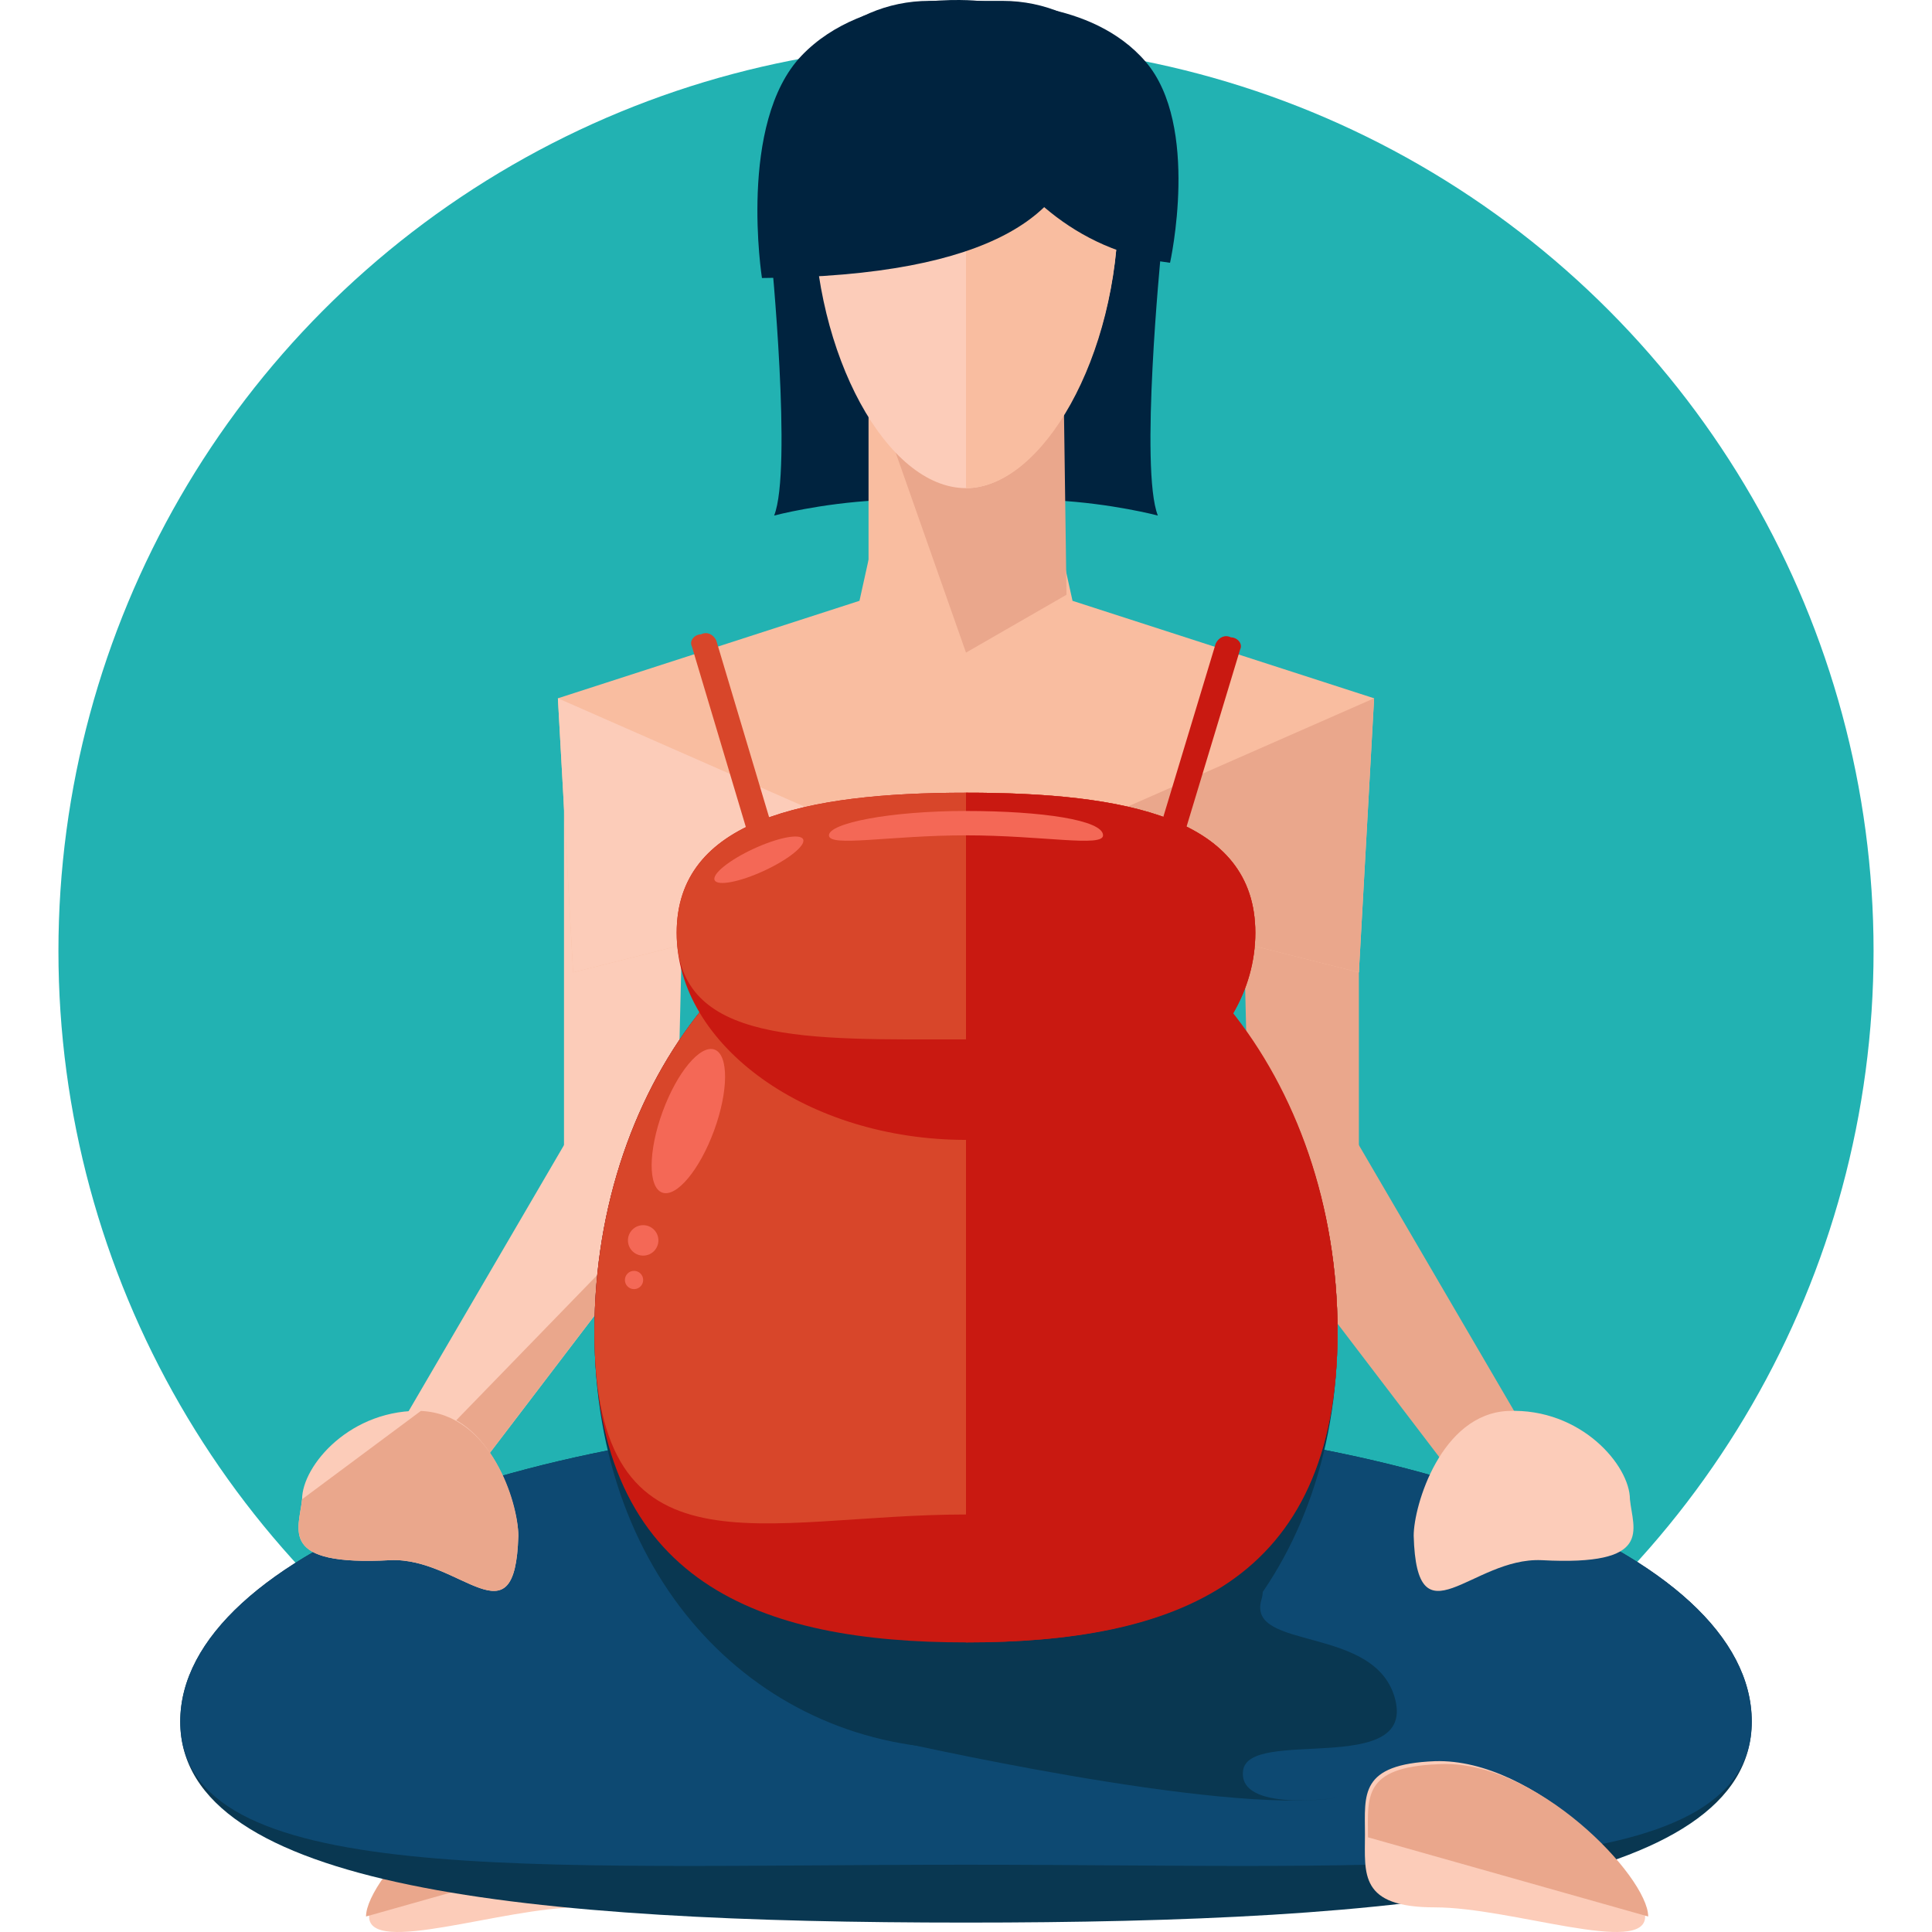 <?xml version="1.0" encoding="iso-8859-1"?>
<!-- Uploaded to: SVG Repo, www.svgrepo.com, Generator: SVG Repo Mixer Tools -->
<svg version="1.1" id="Layer_1" xmlns="http://www.w3.org/2000/svg" xmlns:xlink="http://www.w3.org/1999/xlink" 
	 viewBox="0 0 507.5 507.5" xml:space="preserve">
<circle style="fill:#22B2B2;" cx="253.75" cy="249.828" r="238.4"/>
<path style="fill:#FCCCB9;" d="M96.95,503.428c0,10.4,35.2-2.4,55.2-2.4c19.2,0,18.4-8.8,18.4-19.2c0-10.4,1.6-18.4-18.4-19.2
	C125.75,461.828,96.95,493.028,96.95,503.428z"/>
<path style="fill:#EAA78C;" d="M169.75,482.628c0-10.4,1.6-18.4-18.4-19.2c-25.6-1.6-55.2,29.6-55.2,40"/>
<g>
	<polygon style="fill:#FCCCB9;" points="177.75,304.228 148.15,302.628 148.15,204.228 180.15,204.228 	"/>
	<polygon style="fill:#FCCCB9;" points="116.95,397.028 84.95,409.028 148.95,299.428 191.35,299.428 	"/>
</g>
<g>
	<polyline style="fill:#EAA78C;" points="191.35,299.428 116.95,397.028 84.95,409.028 	"/>
	<polygon style="fill:#EAA78C;" points="328.15,304.228 356.95,302.628 356.95,204.228 325.75,204.228 	"/>
	<polygon style="fill:#EAA78C;" points="388.95,397.028 420.15,409.028 356.15,299.428 314.55,299.428 	"/>
</g>
<path style="fill:#093751;" d="M460.15,452.228c0,44-92,52.8-206.4,52.8s-206.4-8.8-206.4-52.8s92-80,206.4-80
	S460.15,407.428,460.15,452.228z"/>
<path style="fill:#0D4972;" d="M460.15,452.228c0,44-92,37.6-206.4,37.6s-206.4,6.4-206.4-37.6s92-80,206.4-80
	S460.15,407.428,460.15,452.228z"/>
<polygon style="fill:#F9BDA0;" points="295.35,219.428 212.15,219.428 228.95,143.428 278.55,143.428 "/>
<g>
	<path style="fill:#00233F;" d="M202.55,66.628c0,0,5.6,56.8,0.8,68.8c0,0,12-3.2,27.2-4l15.2-17.6l-2.4-56L202.55,66.628z"/>
	<path style="fill:#00233F;" d="M304.95,66.628c0,0-5.6,56.8-0.8,68.8c0,0-12-3.2-27.2-4l-15.2-17.6l2.4-56L304.95,66.628z"/>
	<path style="fill:#00233F;" d="M303.35,40.228c0,32,13.6,40-40,40h-19.2c-21.6,0-40-17.6-40-40l0,0c0-21.6,17.6-40,40-40h19.2
		C285.75,0.228,303.35,18.628,303.35,40.228L303.35,40.228z"/>
</g>
<rect x="228.15" y="98.628" style="fill:#F9BDA0;" width="50.4" height="54.4"/>
<polygon style="fill:#EAA78C;" points="280.15,156.228 253.75,171.428 228.15,98.628 279.35,98.628 "/>
<path style="fill:#FCCCB9;" d="M293.75,54.628c0,38.4-20,73.6-40,73.6c-20.8,0-40-35.2-40-73.6s20-45.6,40-45.6
	C274.55,9.028,293.75,15.428,293.75,54.628z"/>
<g>
	<path style="fill:#F9BDA0;" d="M253.75,9.028c20.8,0,40,6.4,40,45.6s-20,73.6-40,73.6"/>
	<polygon style="fill:#F9BDA0;" points="225.75,157.828 146.55,183.428 150.55,255.428 252.15,229.828 	"/>
</g>
<polyline style="fill:#FCCCB9;" points="146.55,183.428 150.55,255.428 252.15,229.828 "/>
<polygon style="fill:#F9BDA0;" points="281.75,157.828 360.95,183.428 356.95,255.428 255.35,229.828 "/>
<polyline style="fill:#EAA78C;" points="360.95,183.428 356.95,255.428 255.35,229.828 "/>
<g>
	<path style="fill:#00233F;" d="M272.95,1.828c0,0,52,70.4-72.8,71.2c0,0-6.4-40.8,10.4-58.4s46.4-14.4,46.4-14.4L272.95,1.828z"/>
	<path style="fill:#00233F;" d="M244.95,1.828c0,0,11.2,60.8,62.4,67.2c0,0,8-36-6.4-52.8s-40.8-15.2-40.8-15.2L244.95,1.828z"/>
</g>
<path style="fill:#093751;" d="M351.35,349.828c0,66.4-44,109.6-97.6,109.6s-97.6-43.2-97.6-109.6s43.2-120,97.6-120
	S351.35,284.228,351.35,349.828z"/>
<path style="fill:#C91911;" d="M351.35,349.828c0,66.4-44,81.6-97.6,81.6s-97.6-15.2-97.6-81.6s43.2-120,97.6-120
	S351.35,284.228,351.35,349.828z"/>
<path style="fill:#D8462A;" d="M351.35,349.828c0,66.4-44,48-97.6,48s-97.6,18.4-97.6-48s43.2-120,97.6-120
	S351.35,284.228,351.35,349.828z"/>
<g>
	<path style="fill:#C91911;" d="M253.75,229.828c54.4,0,97.6,53.6,97.6,120s-43.2,81.6-97.6,81.6"/>
	<path style="fill:#C91911;" d="M177.75,245.028c0-29.6,33.6-36.8,76-36.8c41.6,0,76,6.4,76,36.8s-33.6,54.4-76,54.4
		C212.15,299.428,177.75,274.628,177.75,245.028z"/>
</g>
<path style="fill:#D8462A;" d="M177.75,245.028c0-29.6,33.6-36.8,76-36.8c41.6,0,76,6.4,76,36.8s-33.6,28-76,28
	C212.15,273.028,177.75,274.628,177.75,245.028z"/>
<path style="fill:#C91911;" d="M253.75,208.228c41.6,0,76,6.4,76,36.8s-33.6,54.4-76,54.4"/>
<path style="fill:#D8462A;" d="M208.95,237.828c0.8,1.6-0.8,3.2-2.4,3.2l0,0c-1.6,0.8-3.2,0-4-1.6l-20.8-69.6
	c-0.8-1.6,0.8-3.2,2.4-3.2l0,0c1.6-0.8,3.2,0,4,1.6L208.95,237.828z"/>
<path style="fill:#C91911;" d="M298.55,237.828c-0.8,1.6,0.8,3.2,2.4,3.2l0,0c1.6,0.8,3.2,0,4-1.6l20.8-68.8
	c0.8-1.6-0.8-3.2-2.4-3.2l0,0c-1.6-0.8-3.2,0-4,1.6L298.55,237.828z"/>
<g>
	<path style="fill:#F46856;" d="M289.75,219.428c0,3.2-16,0-36,0s-36,3.2-36,0s16-6.4,36-6.4S289.75,215.428,289.75,219.428z"/>
	
		<ellipse transform="matrix(0.344 -0.939 0.939 0.344 -158.054 362.939)" style="fill:#F46856;" cx="180.84" cy="294.637" rx="20" ry="7.2"/>
	<circle style="fill:#F46856;" cx="168.95" cy="325.828" r="4"/>
	<circle style="fill:#F46856;" cx="166.55" cy="336.228" r="2.4"/>
	
		<ellipse transform="matrix(-0.419 -0.908 0.908 -0.419 77.808 501.566)" style="fill:#F46856;" cx="199.431" cy="225.88" rx="3.2" ry="12.8"/>
</g>
<path style="fill:#FCCCB9;" d="M136.15,403.428c-0.8,28.8-15.2,5.6-33.6,6.4c-29.6,1.6-24-8-23.2-16c0-8.8,12.8-24,32-23.2
	C128.95,371.428,136.15,395.428,136.15,403.428z"/>
<path style="fill:#EAA78C;" d="M110.55,370.628c18.4,0.8,25.6,24,25.6,32.8c-0.8,28.8-15.2,5.6-33.6,6.4c-29.6,1.6-24-8-23.2-16"/>
<g>
	<path style="fill:#FCCCB9;" d="M371.35,403.428c0.8,28.8,15.2,5.6,33.6,6.4c29.6,1.6,24-8,23.2-16c0-8.8-12.8-24-32-23.2
		C378.55,371.428,371.35,395.428,371.35,403.428z"/>
	<path style="fill:#FCCCB9;" d="M432.15,503.428c0,10.4-35.2-2.4-55.2-2.4s-18.4-8.8-18.4-19.2c0-10.4-1.6-18.4,18.4-19.2
		C403.35,461.828,432.15,493.028,432.15,503.428z"/>
</g>
<path style="fill:#EAA78C;" d="M359.35,482.628c0-10.4-1.6-18.4,18.4-19.2c25.6-1.6,55.2,29.6,55.2,40"/>
<path style="fill:#093751;" d="M233.75,457.028c0,0,87.2,20,117.6,15.2c0,0-26.4,4-24.8-7.2s44.8,1.6,40-18.4s-39.2-12.8-35.2-26.4
	s-28.8,16-28.8,16l-35.2,12.8L233.75,457.028z"/>
</svg>